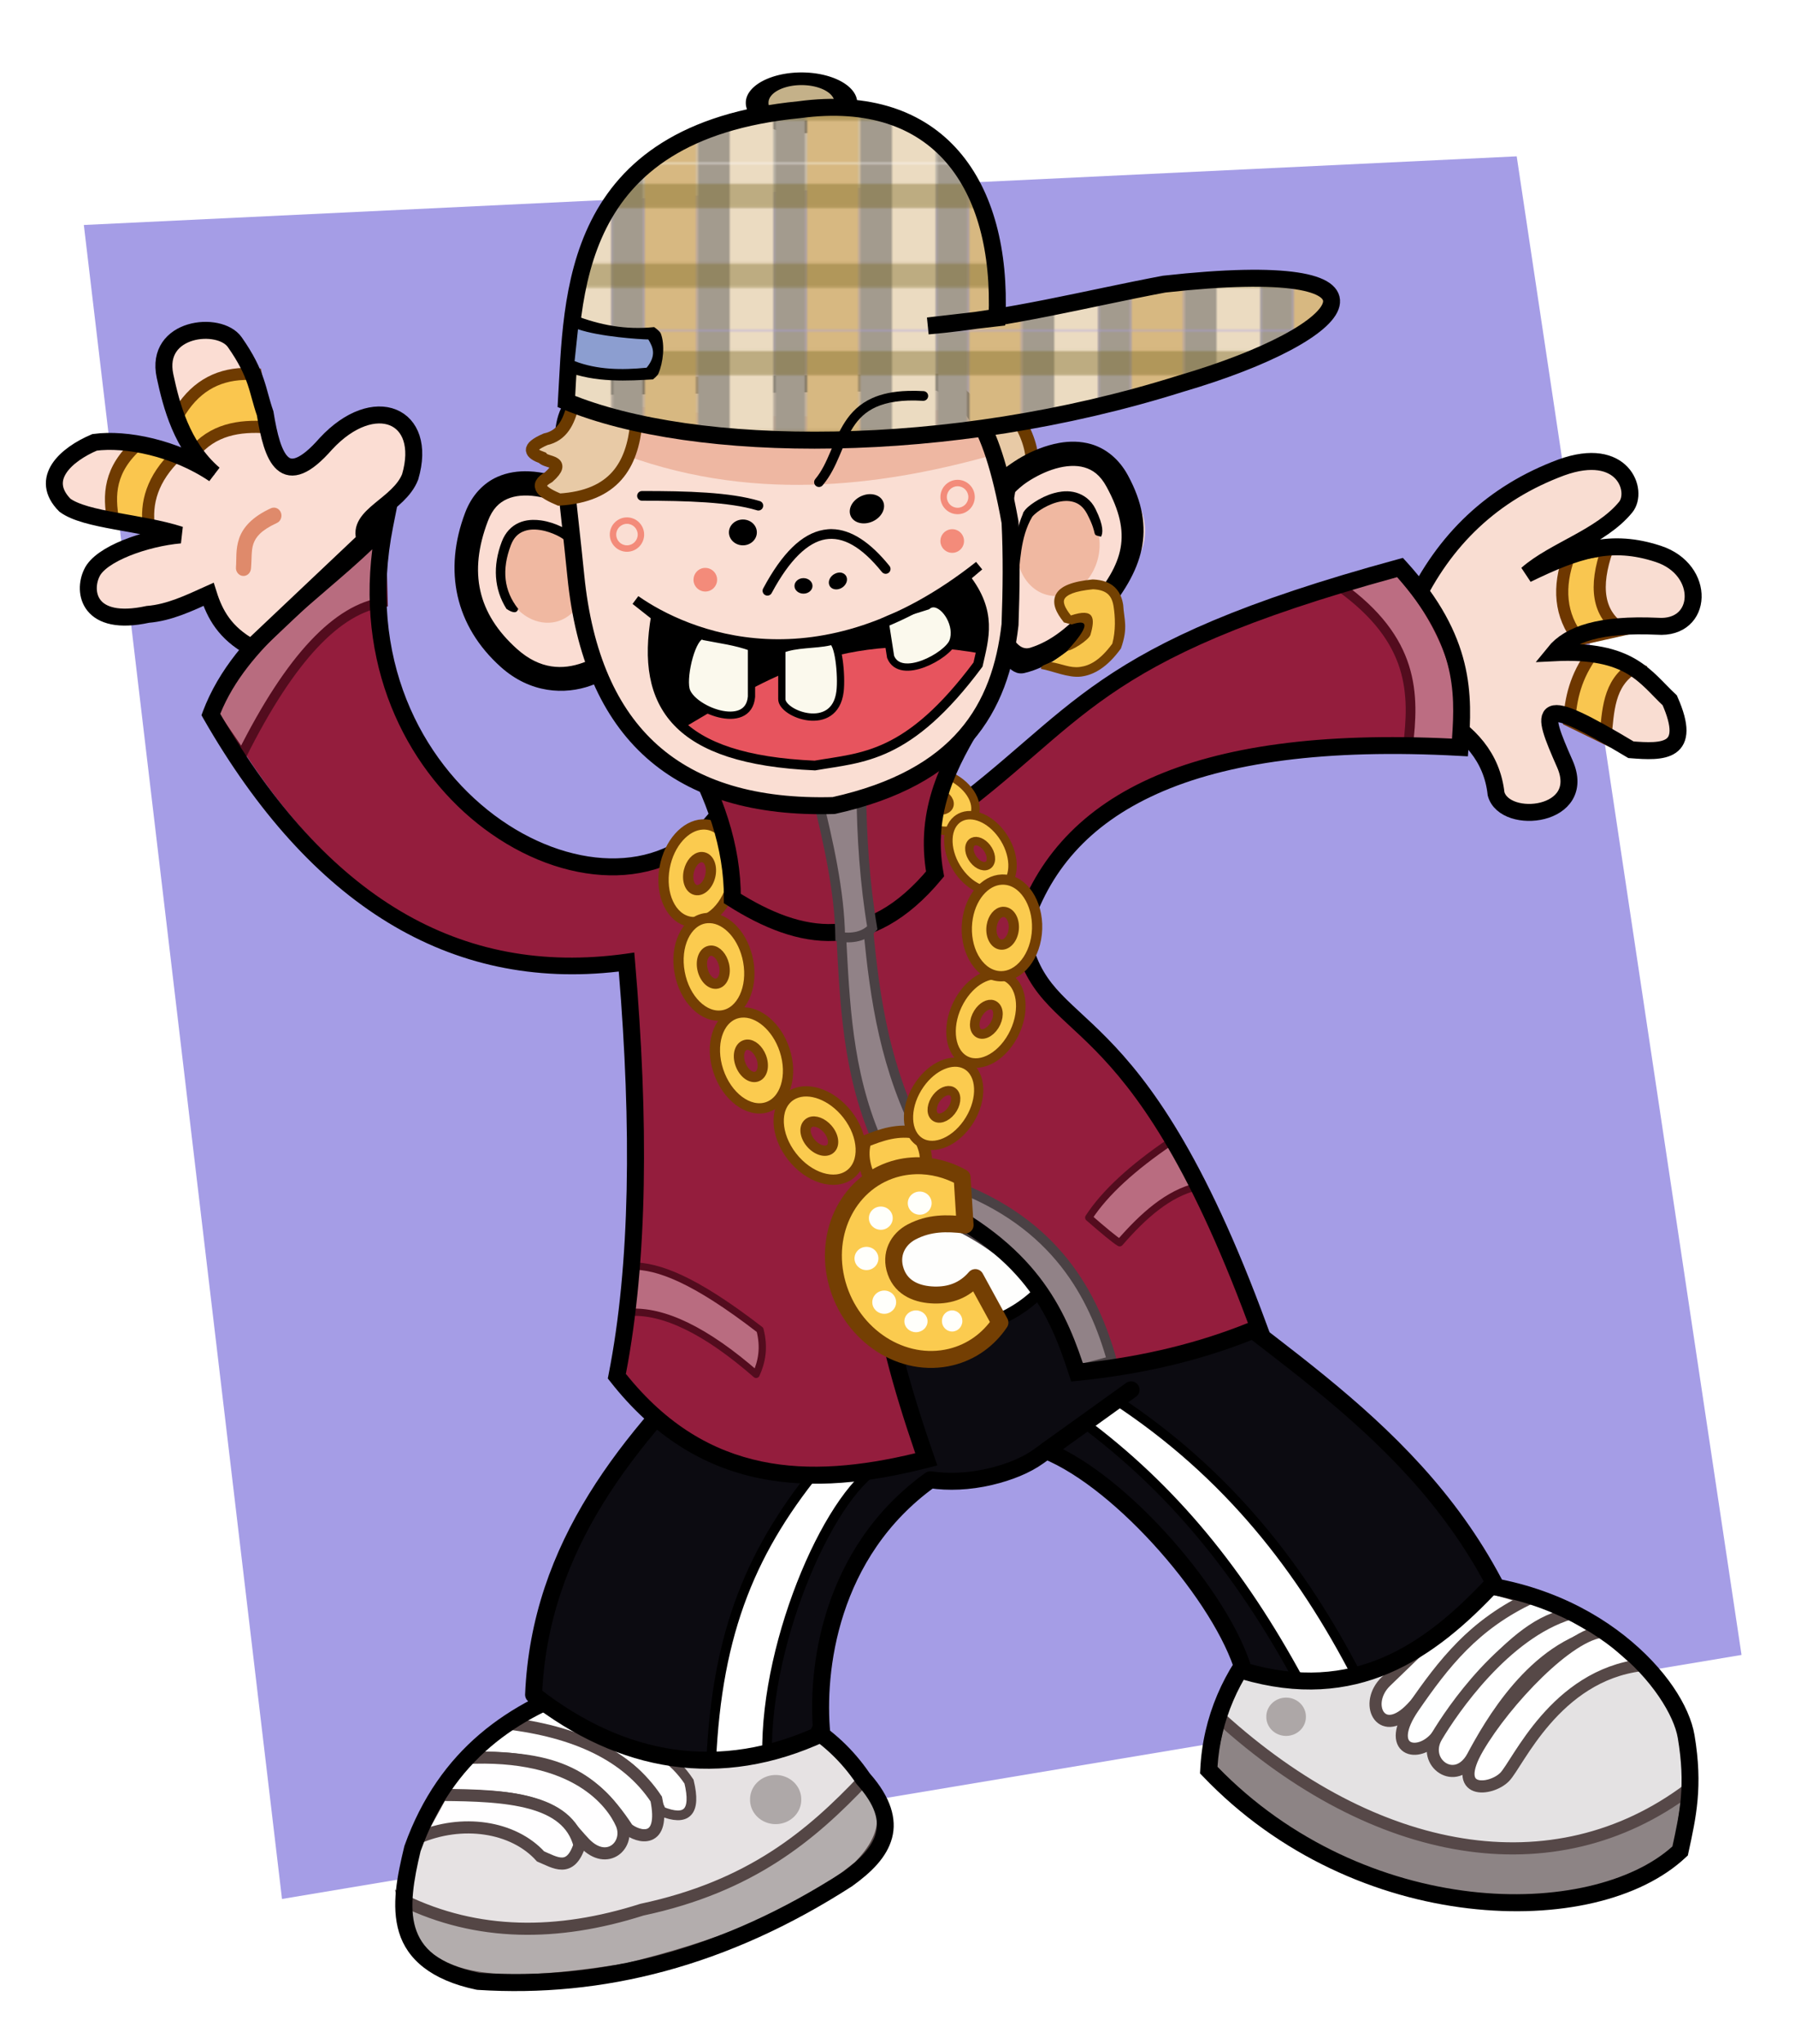 <?xml version="1.0" encoding="UTF-8" standalone="no"?>
<!-- Created with Inkscape (http://www.inkscape.org/) -->
<svg
   xmlns:dc="http://purl.org/dc/elements/1.1/"
   xmlns:cc="http://creativecommons.org/ns#"
   xmlns:rdf="http://www.w3.org/1999/02/22-rdf-syntax-ns#"
   xmlns:svg="http://www.w3.org/2000/svg"
   xmlns="http://www.w3.org/2000/svg"
   xmlns:xlink="http://www.w3.org/1999/xlink"
   xmlns:sodipodi="http://sodipodi.sourceforge.net/DTD/sodipodi-0.dtd"
   xmlns:inkscape="http://www.inkscape.org/namespaces/inkscape"
   width="741.069"
   height="843.286"
   id="svg3250"
   sodipodi:version="0.32"
   inkscape:version="0.46"
   version="1.0"
   sodipodi:docname="Chav.svg"
   inkscape:output_extension="org.inkscape.output.svg.inkscape">
  <sodipodi:namedview
     id="base"
     pagecolor="#ffffff"
     bordercolor="#666666"
     borderopacity="1.0"
     inkscape:pageopacity="0.0"
     inkscape:pageshadow="2"
     inkscape:zoom="4.3677748"
     inkscape:cx="423.21615"
     inkscape:cy="602.57169"
     inkscape:document-units="px"
     inkscape:current-layer="layer1"
     showgrid="false"
     inkscape:window-width="1366"
     inkscape:window-height="749"
     inkscape:window-x="-4"
     inkscape:window-y="-4"
     showguides="true"
     inkscape:guide-bbox="true" />
  <defs
     id="defs3252">
    <pattern
       inkscape:collect="always"
       xlink:href="#pattern6657"
       id="pattern2494"
       patternTransform="translate(435.311,-0.405)" />
    <inkscape:perspective
       sodipodi:type="inkscape:persp3d"
       inkscape:vp_x="0 : 421.64285 : 1"
       inkscape:vp_y="0 : 1000 : 0"
       inkscape:vp_z="741.06927 : 421.64285 : 1"
       inkscape:persp3d-origin="370.53464 : 281.09524 : 1"
       id="perspective2479" />
    <pattern
       inkscape:collect="always"
       xlink:href="#pattern6085"
       id="pattern6657"
       patternTransform="translate(435.311,-0.405)" />
    <pattern
       inkscape:collect="always"
       xlink:href="#pattern5175"
       id="pattern6085"
       patternTransform="translate(435.311,-0.405)" />
    <pattern
       inkscape:collect="always"
       xlink:href="#pattern4627"
       id="pattern5175"
       patternTransform="translate(435.311,-0.405)" />
    <pattern
       inkscape:collect="always"
       xlink:href="#pattern3853"
       id="pattern4627"
       patternTransform="translate(435.311,-0.405)" />
    <pattern
       patternUnits="userSpaceOnUse"
       width="67"
       height="68.658"
       patternTransform="translate(435.24,-1.124)"
       id="pattern3853">
      <g
         transform="translate(-299.581,-77.485)"
         id="g3842">
        <g
           id="g3836"
           transform="matrix(1,0,0,1.144,0,-11.13)">
          <rect
             y="77.485"
             x="299.581"
             height="60.035"
             width="18.243"
             id="rect3822"
             style="opacity:1;fill:#ebdbc1;fill-opacity:1;fill-rule:evenodd;stroke:none;stroke-width:5;stroke-linecap:round;stroke-linejoin:round;stroke-miterlimit:4;stroke-dasharray:none;stroke-dashoffset:0;stroke-opacity:1" />
          <rect
             style="opacity:1;fill:#d7b881;fill-opacity:1;fill-rule:evenodd;stroke:none;stroke-width:5;stroke-linecap:round;stroke-linejoin:round;stroke-miterlimit:4;stroke-dasharray:none;stroke-dashoffset:0;stroke-opacity:1"
             id="rect3824"
             width="22.223"
             height="60.035"
             x="331.091"
             y="77.485" />
          <rect
             style="opacity:1;fill:#a39b8e;fill-opacity:1;fill-rule:evenodd;stroke:none;stroke-width:5;stroke-linecap:round;stroke-linejoin:round;stroke-miterlimit:4;stroke-dasharray:none;stroke-dashoffset:0;stroke-opacity:1"
             id="rect3826"
             width="13.267"
             height="60.035"
             x="317.824"
             y="77.485" />
          <rect
             y="77.485"
             x="353.314"
             height="60.035"
             width="13.267"
             id="rect3830"
             style="opacity:1;fill:#a39b8e;fill-opacity:1;fill-rule:evenodd;stroke:none;stroke-width:5;stroke-linecap:round;stroke-linejoin:round;stroke-miterlimit:4;stroke-dasharray:none;stroke-dashoffset:0;stroke-opacity:1" />
        </g>
        <rect
           y="118.282"
           x="299.581"
           height="9.95"
           width="67"
           id="rect3832"
           style="opacity:0.4;fill:#786721;fill-opacity:1;fill-rule:evenodd;stroke:none;stroke-width:5;stroke-linecap:round;stroke-linejoin:round;stroke-miterlimit:4;stroke-dasharray:none;stroke-dashoffset:0;stroke-opacity:1" />
        <rect
           style="opacity:0.4;fill:#786721;fill-opacity:1;fill-rule:evenodd;stroke:none;stroke-width:5;stroke-linecap:round;stroke-linejoin:round;stroke-miterlimit:4;stroke-dasharray:none;stroke-dashoffset:0;stroke-opacity:1"
           id="rect3834"
           width="67"
           height="9.95"
           x="299.581"
           y="85.445" />
      </g>
    </pattern>
  </defs>
  <g
     transform="translate(-7.143075e-2,-0.719)"
     id="layer1"
     inkscape:groupmode="layer"
     inkscape:label="Ebene 1">
    <path
       id="path3273"
       d="M 34.684,93.544 L 626.243,65.224 L 719.067,683.529 L 116.495,784.22 L 34.684,93.544 z"
       style="fill:#a59de6;fill-opacity:1;fill-rule:evenodd;stroke:none;stroke-width:1px;stroke-linecap:butt;stroke-linejoin:miter;stroke-opacity:1" />
    <path
       style="fill:#e4e2e3;fill-opacity:1;fill-rule:evenodd;stroke:none;stroke-width:1.776;stroke-linecap:round;stroke-linejoin:round;stroke-miterlimit:4;stroke-dasharray:none;stroke-dashoffset:0;stroke-opacity:1"
       d="M 619.006,784.879 C 576.92,783.059 534.975,764.864 504.695,735.294 L 500.036,730.745 L 500.553,726.127 C 502.518,708.57 509.148,693.076 520.575,679.34 C 522.818,676.643 522.912,676.577 525.738,675.721 C 527.321,675.242 544.359,670.138 563.6,664.38 L 598.584,653.911 L 602.668,654.233 C 620.035,655.602 634.275,659.132 647.419,665.328 C 667.522,674.804 684.059,691.935 694.507,714.108 C 696.187,717.675 696.431,718.505 696.936,722.398 C 697.644,727.853 697.665,738.504 696.98,744.314 C 695.923,753.279 693.804,763.452 692.752,764.616 C 690.567,767.033 684.228,771.296 678.63,774.112 C 662.661,782.147 642.016,785.875 619.006,784.879 L 619.006,784.879 z"
       id="path6432" />
    <path
       style="fill:#8d8485;fill-opacity:1;fill-rule:evenodd;stroke:#564848;stroke-width:5;stroke-linecap:butt;stroke-linejoin:miter;stroke-miterlimit:4;stroke-dasharray:none;stroke-opacity:1"
       d="M 503.696,709.397 C 567.748,767.555 641.496,780.755 697.261,738.876 L 693.354,765.158 C 659.591,791.972 568.101,803.227 499.079,729.642 L 503.696,709.397 z"
       id="path6436"
       sodipodi:nodetypes="ccccc" />
    <path
       sodipodi:type="arc"
       style="fill:#ada7a7;fill-opacity:1;fill-rule:evenodd;stroke:none;stroke-width:7;stroke-linecap:round;stroke-linejoin:round;stroke-miterlimit:4;stroke-dasharray:none;stroke-dashoffset:0;stroke-opacity:1"
       id="path6434"
       sodipodi:cx="532.0376"
       sodipodi:cy="709.38837"
       sodipodi:rx="8.1688023"
       sodipodi:ry="7.8136368"
       d="M 540.206,709.388 A 8.169,7.814 0 1 1 523.869,709.388 A 8.169,7.814 0 1 1 540.206,709.388 z"
       transform="translate(-0.994,-0.346)" />
    <path
       style="fill:#ffffff;fill-opacity:1;fill-rule:evenodd;stroke:#564847;stroke-width:5;stroke-linecap:butt;stroke-linejoin:miter;stroke-miterlimit:4;stroke-dasharray:none;stroke-opacity:1"
       d="M 572.243,694.48 C 563.031,703.371 569.858,717.964 581.832,706.556 C 593.807,695.148 604.786,668.573 635.107,661.45 L 613.087,655.057 L 572.243,694.48 z"
       id="path6438"
       sodipodi:nodetypes="czccz" />
    <path
       style="fill:#feffff;fill-opacity:1;fill-rule:evenodd;stroke:#564847;stroke-width:5;stroke-linecap:butt;stroke-linejoin:miter;stroke-miterlimit:4;stroke-dasharray:none;stroke-opacity:1"
       d="M 632.621,659.674 L 651.089,666.778 C 626.299,666.865 601.011,707.562 593.197,717.211 C 585.559,726.644 571.326,722.969 583.608,705.135 C 596.006,687.134 608.678,670.733 632.621,659.674 z"
       id="path6442"
       sodipodi:nodetypes="cczzc" />
    <path
       style="fill:#ffffff;fill-opacity:1;fill-rule:evenodd;stroke:#564847;stroke-width:5;stroke-linecap:butt;stroke-linejoin:miter;stroke-miterlimit:4;stroke-dasharray:none;stroke-opacity:1"
       d="M 648.248,666.422 C 621.165,674.729 599.673,706.308 593.197,717.211 C 586.79,728 601.157,738.304 608.114,725.38 C 614.993,712.6 633.062,680.091 662.1,674.591 L 648.248,666.422 z"
       id="path6444"
       sodipodi:nodetypes="czzcc" />
    <path
       style="fill:#ffffff;fill-opacity:1;fill-rule:evenodd;stroke:#564847;stroke-width:5;stroke-linecap:butt;stroke-linejoin:miter;stroke-miterlimit:4;stroke-dasharray:none;stroke-opacity:1"
       d="M 610.245,721.828 C 598.779,741.454 615.602,739.629 621.256,733.904 C 626.737,728.354 642.046,692.058 677.727,687.732 L 662.1,673.881 C 648.011,674.609 621.557,702.467 610.245,721.828 z"
       id="path6446"
       sodipodi:nodetypes="czccz" />
    <path
       style="fill:#000000;fill-opacity:1;fill-rule:evenodd;stroke:none;stroke-width:7;stroke-linecap:butt;stroke-linejoin:miter;stroke-miterlimit:4;stroke-dasharray:none;stroke-opacity:1"
       d="M 597.375,649.75 L 596.812,649.938 L 521.156,672.656 L 520.219,672.938 L 519.562,673.656 C 505.398,689.198 496.578,709.192 495.594,730.906 L 495.5,732.406 L 496.531,733.469 C 528.313,766.815 569.01,783.716 606.25,788.094 C 643.49,792.472 677.414,784.593 696.094,767 L 696.906,766.25 L 697.125,765.188 C 700.299,750.548 703.223,737.821 699.656,716.625 C 697.643,704.665 687.753,688.987 670.656,675.5 C 653.559,662.013 629.089,650.999 597.938,649.781 L 597.375,649.75 z M 598.156,656.812 C 627.574,658.065 650.391,668.44 666.312,681 C 682.321,693.628 691.225,708.718 692.75,717.781 C 696.047,737.375 693.596,748.433 690.531,762.531 C 674.021,777.454 642.301,785.299 607.062,781.156 C 571.723,777.001 533.099,761.002 502.719,729.688 C 503.944,710.58 511.718,692.994 524.156,679.062 L 598.156,656.812 z"
       id="path6430" />
    <path
       style="fill:#e6e2e3;fill-opacity:1;fill-rule:evenodd;stroke:#e6e2e3;stroke-width:2.959;stroke-linecap:round;stroke-linejoin:round;stroke-miterlimit:4;stroke-dasharray:none;stroke-dashoffset:0;stroke-opacity:1"
       d="M 199.261,814.129 C 192.721,813.524 184.516,810.466 179.47,806.751 C 169.867,799.682 167.908,788.41 172.672,767.632 C 174.315,760.467 179.616,749.012 185.092,740.792 C 194.921,726.038 207.441,715.319 224.833,706.766 C 233.503,702.502 243.241,698.736 245.594,698.736 C 248.85,698.736 303.095,703.364 304.833,703.79 C 308.565,704.704 317.592,708.203 322.908,710.795 C 335.068,716.724 343.907,724.057 352.186,735.086 C 353.146,736.365 354.822,738.552 355.911,739.947 C 358.347,743.069 360.566,747.634 361.149,750.725 C 362.709,758.99 356.548,767.021 341.703,776.073 C 303.791,799.192 266.684,811.48 226.807,814.12 C 219.728,814.589 204.294,814.594 199.261,814.129 L 199.261,814.129 z"
       id="path5961" />
    <path
       style="fill:#b3adad;fill-opacity:1;fill-rule:evenodd;stroke:#544645;stroke-width:5;stroke-linecap:butt;stroke-linejoin:miter;stroke-miterlimit:4;stroke-dasharray:none;stroke-opacity:1"
       d="M 166.606,784.83 C 197.083,799.617 230.106,799.762 265.089,788.634 C 310.185,779.04 335.084,757.904 356.81,734.955 C 367.434,745.852 367.734,757.732 354.697,770.882 C 327.559,793.036 294.129,804.402 259.172,813.15 C 199.238,823.056 185.05,815.287 173.791,806.387 C 164.28,799.201 168.025,792.016 166.606,784.83 z"
       id="path5965"
       sodipodi:nodetypes="ccccccc" />
    <path
       style="fill:#ffffff;fill-opacity:1;fill-rule:evenodd;stroke:#544646;stroke-width:4;stroke-linecap:butt;stroke-linejoin:miter;stroke-miterlimit:4;stroke-dasharray:none;stroke-opacity:1"
       d="M 212.677,710.862 C 234.188,720.384 260.811,719.111 273.12,748.058 C 283.597,752.313 287.581,748.451 284.532,735.8 C 272.064,717.091 250.972,716.1 231.275,708.749 C 218.015,699.744 217.816,708.699 212.677,710.862 z"
       id="path5967"
       sodipodi:nodetypes="ccccc" />
    <path
       style="fill:#ffffff;fill-opacity:1;fill-rule:evenodd;stroke:#544646;stroke-width:5;stroke-linecap:butt;stroke-linejoin:miter;stroke-miterlimit:4;stroke-dasharray:none;stroke-opacity:1"
       d="M 271.007,742.985 C 274.918,761.958 263.465,758.812 259.172,755.243 C 243.67,731.498 227.435,725.224 192.812,726.078 L 208.873,711.707 C 237.72,715.083 259.062,724.962 271.007,742.985 z"
       id="path5969"
       sodipodi:nodetypes="ccccc" />
    <path
       style="fill:#fffeff;fill-opacity:1;fill-rule:evenodd;stroke:#544646;stroke-width:5;stroke-linecap:butt;stroke-linejoin:miter;stroke-miterlimit:4;stroke-dasharray:none;stroke-opacity:1"
       d="M 191.966,726.078 C 237.961,723.584 252.89,744.697 256.636,753.13 C 260.448,761.712 250.865,771.027 241.419,761.161 C 231.974,751.294 227.931,739.6 180.977,742.14 L 191.966,726.078 z"
       id="path5973"
       sodipodi:nodetypes="czzcc" />
    <path
       style="fill:#fffeff;fill-opacity:1;fill-rule:evenodd;stroke:#544646;stroke-width:5;stroke-linecap:butt;stroke-linejoin:miter;stroke-miterlimit:4;stroke-dasharray:none;stroke-opacity:1"
       d="M 172.523,759.047 C 190.711,751.136 211.934,754.185 223.244,766.655 C 229.222,769.162 235.496,773.589 239.306,762.006 C 234.471,743.044 209.241,741.419 182.245,741.295 L 172.523,759.047 z"
       id="path5975"
       sodipodi:nodetypes="ccccc" />
    <path
       style="fill:#000000;fill-opacity:1;fill-rule:evenodd;stroke:none;stroke-width:7;stroke-linecap:butt;stroke-linejoin:miter;stroke-miterlimit:4;stroke-dasharray:none;stroke-opacity:1"
       d="M 244.406,691.688 L 243.719,691.906 C 210.165,702.775 181.385,722.314 167.125,762.094 L 167.062,762.281 L 167,762.469 C 164.066,774.655 161.475,787.001 164.812,798 C 168.15,808.999 177.922,817.715 196.75,821.656 L 197,821.688 L 197.25,821.719 C 248.845,825.052 300.531,812.029 351.938,778.906 L 352.031,778.844 L 352.094,778.781 C 359.736,773.262 366.179,767.115 368.344,759.094 C 370.48,751.177 367.745,742.159 359.281,732.562 C 359.191,732.43 359.091,732.32 359,732.188 C 345.358,712.321 326.312,702.884 306.25,696.938 L 305.906,696.844 L 305.531,696.812 L 245.094,691.75 L 244.406,691.688 z M 245.25,698.781 L 304.5,703.75 C 323.832,709.511 341.019,718.1 353.5,736.5 L 353.625,736.688 L 353.781,736.875 C 361.615,745.613 363.053,751.873 361.594,757.281 C 360.146,762.646 355.169,767.908 348.156,773 C 297.933,805.361 248.004,817.893 197.969,814.719 C 180.761,811.068 174.11,804.466 171.531,795.969 C 168.969,787.524 170.882,776.314 173.719,764.469 C 173.727,764.446 173.742,764.429 173.75,764.406 C 187.177,727.018 213.193,709.286 245.25,698.781 z"
       id="path5959" />
    <path
       sodipodi:type="arc"
       style="fill:#aea8a8;fill-opacity:1;fill-rule:evenodd;stroke:none;stroke-width:7;stroke-linecap:round;stroke-linejoin:round;stroke-miterlimit:4;stroke-dasharray:none;stroke-dashoffset:0;stroke-opacity:1"
       id="path5963"
       sodipodi:cx="316.58438"
       sodipodi:cy="744.37952"
       sodipodi:rx="6.7628169"
       sodipodi:ry="8.0308447"
       d="M 323.347,744.38 A 6.763,8.031 0 1 1 309.822,744.38 A 6.763,8.031 0 1 1 323.347,744.38 z"
       transform="matrix(1.562,0,0,1.247,-174.203,-185.04)" />
    <path
       style="fill:#f9ddd2;fill-opacity:1;fill-rule:evenodd;stroke:#f9ddd2;stroke-width:2.548;stroke-linecap:round;stroke-linejoin:round;stroke-miterlimit:4;stroke-dasharray:none;stroke-dashoffset:0;stroke-opacity:1"
       d="M 627.246,331.771 C 625.29,331.259 623.45,330.211 622.393,329.008 C 621.589,328.092 621.255,327.193 620.898,324.976 C 618.969,313.018 611.163,302.367 598.401,294.278 C 597.351,293.612 596.491,292.994 596.491,292.904 C 596.491,292.814 594.437,283.316 591.928,271.798 L 587.365,250.856 L 589.501,246.795 C 599.816,227.177 614.496,212.419 633.393,202.668 C 646.635,195.834 655.533,193.608 661.885,195.537 C 666.281,196.873 669.273,200.443 669.281,204.363 C 669.291,209.106 662.388,214.562 643.079,225.075 C 636.533,228.638 628.338,234.07 628.338,234.845 C 628.338,235.438 631.656,240.723 632.031,240.727 C 632.26,240.729 634.223,239.903 636.392,238.89 C 643.179,235.72 650.211,233.07 655.384,231.733 C 659.763,230.6 661.063,230.422 666.098,230.267 C 670.553,230.129 672.617,230.23 675.379,230.721 C 687.506,232.879 693.779,237.386 695.186,244.952 C 695.955,249.091 694.041,252.973 690.489,254.474 C 688.934,255.132 687.678,255.228 678.202,255.414 C 667.112,255.633 664.013,255.906 658.384,257.163 C 652.465,258.484 648.295,260.145 644.535,262.679 C 642.773,263.866 635.102,271.216 633.936,272.833 L 633.228,273.816 L 644.068,273.75 C 653.245,273.693 655.466,273.786 658.548,274.355 C 668.475,276.186 672.956,278.661 681.36,286.956 L 686.708,292.233 L 687.852,295.873 C 689.312,300.519 689.448,303.656 688.245,304.937 C 687.063,306.195 684.891,306.61 679.493,306.61 L 674.738,306.61 L 668.099,302.736 C 659.954,297.984 651.776,293.857 647.952,292.568 C 641.505,290.396 637.443,291.787 636.453,296.505 C 635.767,299.779 636.665,302.796 642.531,316.915 C 644.057,320.586 644.472,323.34 643.804,325.362 C 643.122,327.429 640.862,329.656 638.255,330.829 C 636.306,331.707 635.436,331.868 632.16,331.955 C 630.058,332.011 627.847,331.929 627.246,331.771 z"
       id="path4779" />
    <path
       style="fill:#f9c650;fill-opacity:1;fill-rule:evenodd;stroke:#6e3700;stroke-width:5;stroke-linecap:butt;stroke-linejoin:miter;stroke-miterlimit:4;stroke-dasharray:none;stroke-opacity:1"
       d="M 647.94,229.986 C 643.218,242.909 644.052,254.551 651.944,264.563 L 669.778,260.559 C 659.579,254.114 658.267,242.615 663.591,227.438 L 647.94,229.986 z"
       id="path4781"
       sodipodi:nodetypes="ccccc" />
    <path
       style="fill:#f9c650;fill-opacity:1;fill-rule:evenodd;stroke:#6e3700;stroke-width:5;stroke-linecap:butt;stroke-linejoin:miter;stroke-miterlimit:4;stroke-dasharray:none;stroke-opacity:1"
       d="M 657.767,270.023 L 674.51,276.21 C 664.03,282.618 663.986,294.242 662.863,305.328 L 647.94,298.048 C 648.584,289.082 650.398,279.949 657.767,270.023 z"
       id="path4783"
       sodipodi:nodetypes="ccccc" />
    <path
       style="fill:none;fill-rule:evenodd;stroke:#000000;stroke-width:7;stroke-linecap:butt;stroke-linejoin:miter;stroke-miterlimit:4;stroke-dasharray:none;stroke-opacity:1"
       d="M 583.517,250.368 C 596.295,223.362 616.358,204.097 644.664,193.589 C 670.16,184.375 676.627,203.368 671.234,209.967 C 661.149,222.309 641.612,227.814 630.469,237.629 C 651.275,227.519 665.279,222.883 684.701,229.258 C 704.561,235.777 703.318,260.525 684.337,259.104 C 660.716,258.03 647.927,262.373 641.752,270.023 C 673.258,268.429 679.225,280.159 689.433,289.677 C 699.053,311.429 686.604,311.113 673.418,310.06 C 634.277,286.591 635.798,292.48 646.12,315.883 C 655.796,337.82 621.34,341.414 617.73,328.258 C 616.058,313.035 606.633,302.98 593.344,295.501 L 583.517,250.368 z"
       id="path4773"
       sodipodi:nodetypes="ccsczcccczccc" />
    <path
       style="fill:#0c0b11;fill-opacity:1;fill-rule:evenodd;stroke:#0c0b11;stroke-width:6.293;stroke-linecap:round;stroke-linejoin:round;stroke-miterlimit:4;stroke-dasharray:none;stroke-dashoffset:0;stroke-opacity:1"
       d="M 277.93,721.495 C 261.086,718.916 247.754,713.598 232.139,703.231 L 224.001,697.828 L 224.786,690.442 C 229.055,650.26 252.844,607.36 292.289,568.712 L 304.62,556.63 L 382.071,532.398 L 459.522,508.166 L 469.601,517.112 C 475.144,522.033 495.453,538.374 514.731,553.426 C 565.195,592.825 588.851,616.386 605.908,644.234 L 611.038,652.609 L 604.932,658.957 C 581.451,683.365 549.515,694.841 523.721,688.14 C 516.59,686.287 516.038,685.729 510.925,675.191 C 507.986,669.133 501.843,658.868 497.274,652.378 C 486.941,637.7 459.701,610.69 448.881,604.392 C 444.421,601.796 440.758,599.244 440.741,598.72 C 440.724,598.197 445.109,594.682 450.486,590.911 C 464.253,581.254 466.542,578.763 464.222,575.968 C 463.193,574.728 461.711,573.713 460.929,573.713 C 460.147,573.713 451.561,579.512 441.849,586.6 C 419.683,602.775 409.981,606.927 394.348,606.927 C 383.5,606.927 382.242,607.293 375.564,612.392 C 352.748,629.813 337.041,662.692 334.41,698.538 C 333.173,715.391 333.659,714.823 316.86,719.073 C 304.289,722.253 289.069,723.2 277.93,721.495 L 277.93,721.495 z"
       id="path4695" />
    <path
       style="fill:#ffffff;fill-opacity:1;fill-rule:evenodd;stroke:#000000;stroke-width:4;stroke-linecap:butt;stroke-linejoin:miter;stroke-miterlimit:4;stroke-dasharray:none;stroke-opacity:1"
       d="M 293.67,727.74 L 316.767,724.608 C 316.005,676.613 343.947,613.891 364.917,604.82 L 339.863,604.037 C 310.602,639.171 296.073,673.303 293.67,727.74 z"
       id="path4691"
       sodipodi:nodetypes="ccccc" />
    <path
       style="fill:#ffffff;fill-opacity:1;fill-rule:evenodd;stroke:#000000;stroke-width:4;stroke-linecap:butt;stroke-linejoin:miter;stroke-miterlimit:4;stroke-dasharray:none;stroke-opacity:1"
       d="M 536.379,694.074 L 560.258,692.116 C 537.7,648.59 507.564,608.853 460.043,577.809 L 446.733,587.204 C 484.285,614.994 512.254,649.594 536.379,694.074 z"
       id="path4693"
       sodipodi:nodetypes="ccccc" />
    <path
       style="fill:none;fill-rule:evenodd;stroke:#000000;stroke-width:7;stroke-linecap:butt;stroke-linejoin:round;stroke-miterlimit:4;stroke-dasharray:none;stroke-opacity:1"
       d="M 461.109,503.438 L 301.39,553.532 C 259.606,594.559 222.989,638.303 220.359,699.938 C 256.975,728.568 297.524,735.381 339.359,716.001 C 336.895,690.382 342.249,641.362 384.172,611.251 C 384.182,611.252 384.193,611.249 384.203,611.251 C 391.549,612.357 400.108,612.05 408.828,610.001 C 416.692,608.152 423.684,605.32 428.913,601.559 C 513.776,540.539 431.028,600.064 431.984,599.282 C 463.73,612.201 504.866,660.285 513.547,690.157 C 559.183,703.504 589.881,682.832 616.89,653.751 C 579.904,583.974 513.596,553.127 461.109,503.438 z"
       id="path4614"
       sodipodi:nodetypes="cccccssscccc" />
    <path
       style="fill:#fefefd;fill-opacity:1;fill-rule:evenodd;stroke:#000000;stroke-width:5;stroke-linecap:butt;stroke-linejoin:miter;stroke-miterlimit:4;stroke-dasharray:none;stroke-opacity:1"
       d="M 330.077,542.185 C 371.379,552.561 410.782,558.469 434.598,527.701 L 384.49,463.109 L 353.565,465.85 L 330.077,542.185 z"
       id="path4616"
       sodipodi:nodetypes="ccccc" />
    <path
       sodipodi:nodetypes="ccccscccscccscccssssscccccsscccscccscccssssssssssssccccc"
       style="fill:#941d3d;fill-opacity:1;fill-rule:evenodd;stroke:none;stroke-width:3.992;stroke-linecap:round;stroke-linejoin:round;stroke-miterlimit:4;stroke-dasharray:none;stroke-dashoffset:0;stroke-opacity:1"
       d="M 328.854,608.045 C 303.221,605.569 280.666,593.712 263.374,573.62 L 258.803,568.309 L 253.998,558.054 C 257.467,537.817 259.234,518.952 259.959,490.667 C 260.581,466.446 258.939,421.735 256.66,400.81 L 256.221,396.781 L 257.162,397.376 C 246.397,398.574 225.97,398.131 216.282,396.49 C 168.667,388.425 128.741,357.354 95.456,302.461 L 91.099,295.276 L 94.41,288.749 C 101.269,275.229 111.305,263.887 133.085,245.043 C 139.542,239.456 148.344,231.672 152.643,227.747 L 160.46,220.609 L 159.828,226.099 C 159.481,229.119 159.225,238.596 159.26,247.158 C 159.311,259.904 159.63,264.129 161.018,270.457 C 163.492,281.733 166.226,289.457 171.566,300.251 C 185.039,327.485 208.773,348.117 235.922,356.194 C 245.246,358.968 260.061,359.7 268.975,357.826 C 277.331,356.07 286.732,351.226 293.089,345.4 L 298.361,340.57 L 344.8,340.57 L 391.238,340.57 L 400.565,333.46 C 405.694,329.55 417.506,319.867 426.813,311.943 C 456.237,286.89 466.696,279.642 489.73,268.341 C 511.31,257.754 534.744,249.092 566.77,239.864 L 580.739,235.839 L 584.16,239.702 C 592.105,248.674 599.749,261.894 602.55,271.509 C 605.524,281.717 606.885,297.896 605.396,305.341 L 604.897,307.836 L 581.488,307.836 C 548.303,307.836 528.836,309.732 506.964,315.094 C 465.683,325.215 439.592,345.474 427.078,377.122 L 423.832,385.331 L 425.098,390.295 C 425.794,393.025 427.668,397.954 429.262,401.247 C 431.831,406.556 433.992,409.091 448.322,423.602 C 457.211,432.604 465.814,441.586 467.44,443.562 C 477.955,456.341 488.694,473.421 498.313,492.663 C 508.162,512.366 522.399,547.4 520.919,548.291 C 518.677,549.64 503.974,554.708 494.919,557.253 C 478.69,561.814 450.043,566.761 448.696,565.235 C 448.347,564.841 447.234,562.182 446.222,559.328 C 436.257,531.218 419.938,513.195 390.261,497.525 C 385.613,495.07 381.122,493.063 380.281,493.065 C 377.84,493.07 373.808,495.933 371.23,499.492 C 366.208,506.425 364.733,517.592 366.755,533.38 C 368.843,549.69 374.494,572.464 381.832,594.155 L 384.567,602.235 L 374.874,604.316 C 358.103,607.917 341.477,609.264 328.854,608.045 L 328.854,608.045 z"
       id="path3603" />
    <path
       style="fill:#b96c80;fill-opacity:1;fill-rule:evenodd;stroke:#530c1e;stroke-width:3;stroke-linecap:butt;stroke-linejoin:round;stroke-miterlimit:4;stroke-dasharray:none;stroke-opacity:1"
       d="M 261.144,523.053 L 259.548,542.214 C 273.919,541.15 291.483,549.666 312.241,567.763 C 314.597,562.554 315.722,556.729 313.838,549.4 C 286.344,528.206 271.716,523.094 261.144,523.053 z"
       id="path3605"
       sodipodi:nodetypes="ccccc" />
    <path
       style="fill:#b96c80;fill-opacity:1;fill-rule:evenodd;stroke:#530c1e;stroke-width:3;stroke-linecap:butt;stroke-linejoin:round;stroke-miterlimit:4;stroke-dasharray:none;stroke-opacity:1"
       d="M 483.096,471.956 L 494.274,490.319 C 482.39,493.082 472.106,502.246 462.338,513.472 C 460.42,512.352 455.731,508.462 449.564,503.093 C 456.312,492.714 467.835,482.335 483.096,471.956 z"
       id="path3607"
       sodipodi:nodetypes="ccccc" />
    <path
       style="fill:#b86c7f;fill-opacity:1;fill-rule:evenodd;stroke:#530c1e;stroke-width:4;stroke-linecap:butt;stroke-linejoin:miter;stroke-miterlimit:4;stroke-dasharray:none;stroke-opacity:1"
       d="M 157.354,220.464 C 128.95,245.214 96.048,269.964 87.894,294.714 L 99.87,312.279 C 120.413,271.177 139.737,252.003 158.152,249.206 L 157.354,220.464 z"
       id="path3609"
       sodipodi:nodetypes="ccccc" />
    <path
       style="fill:#bc6d82;fill-opacity:1;fill-rule:evenodd;stroke:#530c1e;stroke-width:4;stroke-linecap:butt;stroke-linejoin:miter;stroke-miterlimit:4;stroke-dasharray:none;stroke-opacity:1"
       d="M 576.508,234.835 C 595.505,256.334 605.927,280.406 603.653,308.287 L 581.298,309.085 C 584.045,286.996 584.098,264.908 553.354,242.819 L 576.508,234.835 z"
       id="path3611"
       sodipodi:nodetypes="ccccc" />
    <path
       style="fill:#918287;fill-opacity:1;fill-rule:evenodd;stroke:#4a4144;stroke-width:4;stroke-linecap:butt;stroke-linejoin:miter;stroke-miterlimit:4;stroke-dasharray:none;stroke-opacity:1"
       d="M 388.088,503.093 L 392.878,489.521 C 436.315,505.236 451.719,535.657 459.145,562.174 L 443.975,566.166 C 435.966,533.342 415.208,514.683 388.088,503.093 z"
       id="path3615"
       sodipodi:nodetypes="ccccc" />
    <path
       style="fill:#000000;fill-opacity:1;fill-rule:evenodd;stroke:none;stroke-width:7;stroke-linecap:butt;stroke-linejoin:miter;stroke-miterlimit:4;stroke-dasharray:none;stroke-opacity:1"
       d="M 164.781,205.906 L 156.406,214.875 C 132.763,240.167 97.093,259.101 83.812,294.281 L 83.25,295.812 L 84.062,297.25 C 128.175,374.23 185.818,409.708 255.531,401.562 C 260.835,465.802 260.29,522.476 251.312,567.875 L 251,569.469 L 252,570.719 C 270.006,593.711 290.836,605.902 313.156,610.562 C 335.476,615.223 359.161,612.477 383.375,606.281 L 387.062,605.344 L 385.812,601.75 C 375.617,572.48 368.816,547.244 367.281,528.812 C 366.514,519.597 367.085,512.116 368.938,506.812 C 370.606,502.036 373.127,499.126 376.875,497.406 C 422.977,518.682 433.163,542.561 441.438,568.031 L 442.312,570.719 L 445.125,570.438 C 473.723,567.56 498.934,561.193 521.188,551.812 L 524.25,550.531 L 523.094,547.406 C 497.068,476.419 474.432,446.675 457.188,429.125 C 448.565,420.35 441.408,414.687 436.125,408.625 C 430.984,402.726 427.436,396.451 425.25,385.875 C 432.894,360.46 449.423,341.004 477.781,328.25 C 506.46,315.352 547.344,309.555 602.656,312.594 L 606.094,312.781 L 606.344,309.344 C 607.979,287.363 608.799,263.384 580.688,232.469 L 579.25,230.906 L 577.188,231.469 C 447.69,266.676 444.971,293.794 386.875,335.938 L 294.688,335.938 L 293.031,335.938 L 291.969,337.188 C 281.672,349.666 267.51,355.168 251.875,354.875 C 236.24,354.582 219.215,348.331 204.125,337.031 C 173.945,314.432 151.561,272.038 162.375,217.969 L 164.781,205.906 z M 153.781,227.344 C 147.275,278.907 169.781,320.043 199.938,342.625 C 216.05,354.691 234.356,361.549 251.75,361.875 C 268.581,362.19 284.58,356.153 296.188,342.938 L 388.094,342.938 L 389.219,342.938 L 390.125,342.25 C 449.864,299.194 449.819,273.689 576.875,238.844 C 600.865,266.002 600.955,285.281 599.531,305.469 C 545.342,302.832 504.476,308.577 474.906,321.875 C 444.685,335.466 426.293,357.14 418.25,384.75 L 418.031,385.562 L 418.188,386.406 C 420.551,398.527 424.992,406.469 430.875,413.219 C 436.758,419.969 443.87,425.566 452.188,434.031 C 468.548,450.681 490.042,478.732 515.281,546.562 C 495.206,554.662 472.64,560.3 447.125,563.094 C 438.616,537.755 425.547,511.666 378.344,490.312 L 377.062,489.75 L 375.719,490.219 C 369.225,492.545 364.703,497.745 362.344,504.5 C 359.985,511.255 359.497,519.611 360.312,529.406 C 361.872,548.143 368.38,572.407 377.938,600.312 C 355.656,605.68 334.3,607.834 314.594,603.719 C 294.179,599.456 275.365,588.651 258.469,567.562 C 267.508,520.56 267.843,462.747 262.25,397.406 L 261.938,393.719 L 258.281,394.25 C 190.077,403.679 134.91,371.045 91,295.25 C 102.302,267.325 130.47,249.572 153.781,227.344 z"
       id="path3601" />
    <path
       style="fill:#fbddd3;fill-opacity:1;fill-rule:evenodd;stroke:none;stroke-width:1.573;stroke-linecap:round;stroke-linejoin:round;stroke-miterlimit:4;stroke-dasharray:none;stroke-dashoffset:0;stroke-opacity:1"
       d="M 97.839,263.966 C 95.462,262.095 91.986,257.53 90.116,253.82 C 88.245,250.11 86.552,246.882 86.352,246.647 C 86.153,246.412 81.312,247.981 75.595,250.133 C 55.317,257.764 40.028,257.21 36.803,248.727 C 33.146,239.109 43.112,230.138 62.509,225.586 C 68.899,224.086 74.128,222.333 74.128,221.691 C 74.128,221.048 69.927,219.653 64.794,218.59 C 25.745,210.505 22.182,208.953 22.182,200.03 C 22.182,194.67 25.948,190.061 33.538,186.133 C 42.714,181.384 62.737,184.599 81.027,193.757 C 85.268,195.881 88.737,197.163 88.737,196.608 C 88.737,196.052 86.871,193.379 84.589,190.667 C 74.546,178.732 66.027,153.303 69.241,144.851 C 71.314,139.396 80.824,135.25 88.121,136.619 C 96.741,138.236 102.55,148.206 109.003,172.461 C 115.796,197.991 119.747,199.753 136.387,184.674 C 151.556,170.927 162.273,168.842 168.927,178.342 C 171.95,182.658 172.342,192.964 169.679,198.076 C 168.663,200.026 163.914,205.302 159.127,209.8 C 154.244,214.389 150.423,219.401 150.423,221.219 C 150.423,224.424 106.939,267.366 103.693,267.366 C 102.851,267.366 100.217,265.836 97.839,263.966 L 97.839,263.966 z"
       id="path3183" />
    <path
       style="fill:#fac64e;fill-opacity:1;fill-rule:evenodd;stroke:#6f3b01;stroke-width:5;stroke-linecap:butt;stroke-linejoin:miter;stroke-miterlimit:4;stroke-dasharray:none;stroke-opacity:1"
       d="M 100.665,155.001 C 89.229,155.392 79.935,160.725 73.384,172.282 L 79.79,187.782 C 87.891,177.887 98.721,176.207 110.384,177.001 L 105.696,155.126 C 103.976,154.983 102.299,154.945 100.665,155.001 z M 57.259,183.719 C 45.035,194.371 44.863,205.037 46.821,215.688 L 61.634,218.719 C 60.003,208.21 63.052,198.051 73.071,188.438 L 57.259,183.719 z"
       id="path3185" />
    <path
       style="fill:none;fill-rule:evenodd;stroke:#000000;stroke-width:7;stroke-linecap:butt;stroke-linejoin:miter;stroke-miterlimit:4;stroke-dasharray:none;stroke-opacity:1"
       d="M 86.161,245.94 C 78.028,249.611 69.945,253.483 61.075,254.207 C 36.71,259.494 34.127,244.989 37.985,237.103 C 41.613,229.239 60.215,222.677 74.473,221.425 C 58.05,216.129 35.508,215.5 26.867,209.167 C 16.085,198.275 27.275,188.25 39.125,183.226 C 52.021,181.497 72.314,185.443 88.441,196.339 C 75.014,184.853 70.74,167.643 68.202,155.86 C 63.854,135.681 90.68,132.898 96.993,141.892 C 106.476,155.4 106.209,161.751 109.536,171.253 C 112.552,189.784 117.356,203.514 134.622,183.796 C 154.526,162.359 176.952,171.794 169.4,197.479 C 164.82,209.176 146.95,213.511 150.87,223.42 L 103.835,267.89 C 92.959,261.933 88.748,254.158 86.161,245.94 z"
       id="path2411"
       sodipodi:nodetypes="cccccccsscccccc" />
    <path
       style="fill:#df8a6b;fill-opacity:1;fill-rule:evenodd;stroke:none;stroke-width:7;stroke-linecap:round;stroke-linejoin:miter;stroke-miterlimit:4;stroke-dasharray:none;stroke-opacity:1"
       d="M 113.014,210.161 C 112.632,210.176 112.255,210.266 111.904,210.426 C 104.29,213.936 100.409,218.245 98.823,222.812 C 97.238,227.38 97.783,231.511 97.49,234.727 C 97.322,236.543 98.571,238.16 100.281,238.339 C 101.991,238.519 103.515,237.192 103.683,235.376 C 104.064,231.189 103.737,227.837 104.683,225.113 C 105.629,222.388 107.678,219.589 114.375,216.501 C 115.762,215.876 116.528,214.286 116.193,212.726 C 115.858,211.167 114.519,210.086 113.014,210.161 L 113.014,210.161 z"
       id="path3189" />
    <path
       style="fill:#918287;fill-opacity:1;fill-rule:evenodd;stroke:#4a4144;stroke-width:4;stroke-linecap:butt;stroke-linejoin:miter;stroke-miterlimit:4;stroke-dasharray:none;stroke-opacity:1"
       d="M 347.37,386.529 C 348.868,414.472 349.901,442.416 361.741,470.359 L 380.903,471.158 C 365.575,442.15 361.272,413.142 358.548,384.133 L 347.37,386.529 z"
       id="path3613"
       sodipodi:nodetypes="ccccc" />
    <path
       style="fill:#fbcb4f;fill-opacity:1;fill-rule:evenodd;stroke:#743f03;stroke-width:5;stroke-linecap:round;stroke-linejoin:round;stroke-miterlimit:4;stroke-dasharray:none;stroke-dashoffset:0;stroke-opacity:1"
       d="M 357.292,471.582 C 364.007,468.884 370.822,466.486 379.012,468.216 C 381.555,473.971 382.708,476.062 382.252,481.817 C 373.836,479.019 366.131,484.133 359.968,488.847 C 357.298,483.388 355.495,477.785 357.292,471.582 z"
       id="rect3539"
       sodipodi:nodetypes="ccccc" />
    <path
       style="fill:#fbcb4f;fill-opacity:1;fill-rule:evenodd;stroke:#743f03;stroke-width:3.477;stroke-linecap:round;stroke-linejoin:round;stroke-miterlimit:4;stroke-dasharray:none;stroke-dashoffset:0;stroke-opacity:1"
       d="M 371.126,323.998 C 373.666,318.984 381.365,317.057 389.383,319.743 C 398.231,322.707 404.13,330.158 402.562,336.379 C 400.993,342.601 392.553,345.256 383.706,342.292 C 374.858,339.328 368.936,331.864 370.504,325.643 C 370.651,325.06 370.864,324.517 371.126,323.998 z M 381.282,329.017 C 381.165,329.233 381.091,329.487 381.045,329.738 C 380.681,331.746 382.851,334.05 385.897,334.901 C 388.943,335.751 391.714,334.806 392.079,332.798 C 392.443,330.789 390.272,328.486 387.226,327.635 C 384.561,326.89 382.097,327.503 381.282,329.017 z"
       id="path3471" />
    <path
       style="fill:#fbcb4f;fill-opacity:1;fill-rule:evenodd;stroke:#743f03;stroke-width:4.244;stroke-linecap:round;stroke-linejoin:round;stroke-miterlimit:4;stroke-dasharray:none;stroke-dashoffset:0;stroke-opacity:1"
       d="M 290.134,340.876 C 283.078,341.192 276.329,348.613 274.478,358.626 C 272.435,369.674 277.111,379.706 284.915,381.032 C 292.719,382.357 300.716,374.487 302.759,363.438 C 304.802,352.389 300.126,342.326 292.321,341.001 C 291.59,340.876 290.864,340.843 290.134,340.876 z M 289.571,354.344 C 289.88,354.323 290.205,354.365 290.509,354.438 C 292.943,355.021 294.181,358.498 293.29,362.219 C 292.4,365.94 289.693,368.489 287.259,367.907 C 284.825,367.324 283.587,363.846 284.478,360.126 C 285.257,356.87 287.412,354.493 289.571,354.344 z"
       id="path3449" />
    <path
       style="fill:#931d3b;fill-opacity:1;fill-rule:evenodd;stroke:#000000;stroke-width:7;stroke-linecap:butt;stroke-linejoin:miter;stroke-miterlimit:4;stroke-dasharray:none;stroke-opacity:1"
       d="M 283.264,308.334 C 295.162,329.029 302.534,350.007 302.426,371.453 C 330.635,389.3 358.654,394.265 386.116,361.309 C 381.392,334.911 392.103,315.529 403.586,296.499 L 283.264,308.334 z"
       id="path3400"
       sodipodi:nodetypes="ccccc" />
    <path
       style="fill:#918287;fill-opacity:1;fill-rule:evenodd;stroke:#4a4144;stroke-width:4;stroke-linecap:butt;stroke-linejoin:miter;stroke-miterlimit:4;stroke-dasharray:none;stroke-opacity:1"
       d="M 337.367,329.186 C 341.97,347.595 346.729,368.823 346.948,387.233 C 351.607,388.06 357.009,387.171 360.191,383.57 C 357.111,365.348 355.8,345.717 355.683,327.495 L 337.367,329.186 z"
       id="path3402"
       sodipodi:nodetypes="ccccc" />
    <path
       style="fill:#e8caa6;fill-opacity:1;fill-rule:evenodd;stroke:#6b3a00;stroke-width:5.27;stroke-linecap:butt;stroke-linejoin:miter;stroke-miterlimit:4;stroke-dasharray:none;stroke-opacity:1"
       d="M 420.642,174.076 L 406.978,176.175 L 413.13,211.632 C 429.391,200.661 428.581,187.778 420.642,174.076 z"
       id="path4658" />
    <path
       transform="matrix(-2.306,-0.248,-0.343,2.082,1033.857,-215.335)"
       style="fill:#fbddd3;fill-opacity:1;fill-rule:evenodd;stroke:none;stroke-width:4;stroke-linecap:round;stroke-linejoin:round;stroke-miterlimit:4;stroke-dashoffset:0;stroke-opacity:1"
       d="M 239.775,239.131 C 239.775,249.483 233.36,260.582 224.85,260.582 C 216.339,260.582 211.865,248.511 208.94,239.131 C 205.938,229.503 215.847,220.377 224.358,220.377 C 232.868,220.377 239.775,228.778 239.775,239.131 z"
       id="path3239"
       sodipodi:nodetypes="csssc" />
    <path
       id="path3241"
       d="M 437.368,183.466 C 441.631,182.719 446.134,182.693 450.557,183.978 C 456.454,185.692 461.976,189.935 465.697,196.776 C 477.934,219.277 471.959,236.237 455.593,255.481 C 444.955,267.976 433.371,275.973 422.983,278.404 C 416.729,279.867 413.363,271.083 409.38,268.378 C 405.396,265.673 402.308,262.706 400.682,258.899 L 400.121,257.556 L 400.334,256.108 L 409.564,200.739 L 409.716,199.772 L 410.235,198.944 C 412.119,195.899 414.936,193.677 418.881,191.085 C 422.826,188.493 427.747,185.996 433.18,184.445 C 434.538,184.057 435.947,183.715 437.368,183.466 z M 442.128,192.975 C 440.131,193.068 438.03,193.438 435.933,194.037 C 431.739,195.234 427.605,197.344 424.4,199.45 C 421.63,201.27 419.752,203.144 419.182,203.753 L 410.519,255.861 C 411.276,256.947 412.671,258.549 414.975,260.113 C 417.882,262.087 419.984,269.699 425.52,267.942 C 433.834,265.304 441.417,259.54 449.798,249.698 C 463.97,233.033 467.676,221.347 456.917,201.563 C 454.268,196.692 451.228,194.575 447.758,193.567 C 446.024,193.062 444.125,192.882 442.128,192.975 z"
       style="fill:#000000;fill-opacity:1;fill-rule:evenodd;stroke:none;stroke-width:10;stroke-linecap:butt;stroke-linejoin:miter;stroke-miterlimit:4;stroke-dasharray:none;stroke-opacity:1"
       sodipodi:nodetypes="csscssccccccssccssccsscssc" />
    <path
       transform="matrix(-1.092,-0.138,-0.152,1.06,718.33,4.112)"
       d="M 239.775,239.131 A 15.417,18.754 0 1 1 208.94,239.131 A 15.417,18.754 0 1 1 239.775,239.131 z"
       sodipodi:ry="18.754005"
       sodipodi:rx="15.417403"
       sodipodi:cy="239.13062"
       sodipodi:cx="224.35773"
       id="path3243"
       style="fill:#f0b8a1;fill-opacity:1;fill-rule:evenodd;stroke:none;stroke-width:4;stroke-linecap:round;stroke-linejoin:round;stroke-miterlimit:4;stroke-dasharray:none;stroke-dashoffset:0;stroke-opacity:1"
       sodipodi:type="arc" />
    <path
       sodipodi:nodetypes="csssccssssccccccssc"
       id="path3245"
       d="M 438.483,203.53 C 438.869,203.486 439.246,203.454 439.637,203.436 C 441.201,203.365 442.79,203.512 444.345,203.964 C 447.455,204.868 450.506,206.976 452.359,210.729 C 455.891,217.882 455.383,220.771 454.635,222.152 C 450.216,221.087 453.816,222.166 448.836,212.658 C 447.266,209.769 445.366,208.427 443.226,207.806 C 442.157,207.495 440.993,207.364 439.8,207.419 C 438.606,207.475 437.387,207.69 436.162,208.039 C 433.712,208.739 431.318,209.968 429.463,211.188 C 427.711,212.339 426.531,213.543 426.239,213.928 C 421.118,222.584 421.363,232.936 420.032,242.675 L 417.287,243.463 C 418.933,233.214 417.969,222.965 422.385,212.716 L 422.459,212.328 L 422.664,211.985 C 423.573,210.515 425.12,209.241 427.272,207.827 C 429.423,206.413 432.13,205.054 435.075,204.213 C 436.18,203.898 437.325,203.66 438.483,203.53 z"
       style="fill:#000000;fill-opacity:1;fill-rule:evenodd;stroke:none;stroke-width:4;stroke-linecap:butt;stroke-linejoin:miter;stroke-miterlimit:4;stroke-dasharray:none;stroke-opacity:1" />
    <path
       style="fill:#f8c64d;fill-opacity:1;fill-rule:evenodd;stroke:none;stroke-width:4;stroke-linecap:round;stroke-linejoin:round;stroke-miterlimit:4;stroke-dasharray:none;stroke-dashoffset:0;stroke-opacity:1"
       d="M 440.524,277.013 C 438.183,276.839 431.323,273.619 432.252,275.305 C 438.253,271.156 441.064,269.536 446.89,263.838 C 449.75,258.147 448.223,255.7 444.786,257.355 C 439.302,253.946 438.209,253.007 436.783,250.482 C 435.89,248.899 435.829,247.514 436.614,246.605 C 438.715,244.171 450.008,242.11 455.11,243.23 C 458.71,244.021 460.693,245.623 461.833,248.662 C 462.644,250.824 462.725,255.282 462.077,262.1 L 461.646,266.641 L 460.402,268.022 C 457.753,270.964 453.49,274.032 450.072,275.458 C 447.405,276.57 443.378,277.226 440.524,277.013 L 440.524,277.013 z"
       id="path3259"
       sodipodi:nodetypes="ccccsssscccscc" />
    <path
       style="fill:#734102;fill-opacity:1;fill-rule:evenodd;stroke:none;stroke-width:4;stroke-linecap:butt;stroke-linejoin:miter;stroke-miterlimit:4;stroke-dasharray:none;stroke-opacity:1"
       d="M 451.129,239.809 C 446.934,240.209 443.721,240.875 441.254,241.84 C 438.787,242.805 436.993,244.112 436.035,245.934 C 435.076,247.756 435.149,249.86 435.816,251.747 C 436.484,253.633 437.67,255.447 439.16,257.309 L 439.316,257.528 L 442.526,258.374 C 453.576,254.695 444.379,265.152 440.733,269.154 C 442.405,269.303 449.245,265.053 450.234,262.757 C 452.242,255.905 452.061,251.375 442.191,254.653 C 440.935,253.059 440.009,251.598 439.597,250.434 C 439.17,249.228 439.214,248.478 439.566,247.809 C 439.918,247.14 440.793,246.314 442.722,245.559 C 444.622,244.816 447.474,244.221 451.347,243.84 C 454.478,243.999 456.361,244.79 457.566,245.934 C 458.791,247.096 459.475,248.756 459.816,250.934 C 460.47,255.107 460.76,260.894 459.285,266.309 C 454.2,273.183 449.957,275.385 445.91,275.903 C 441.777,276.432 438.677,274.625 433.909,273.886 C 431.747,275.06 429.82,275.156 429.839,276.706 C 434.178,277.379 441.154,280.544 446.41,279.872 C 451.665,279.199 457.209,276.069 462.847,268.278 C 465.947,259.604 464.098,256.226 463.785,250.309 C 463.359,247.593 462.365,244.972 460.316,243.028 C 458.267,241.084 455.29,239.976 451.41,239.809 L 451.254,239.809 L 451.129,239.809 z"
       id="path3257"
       sodipodi:nodetypes="csssccccccssscsscsccsccsccc" />
    <path
       transform="matrix(2.252,-0.556,0.62,2.017,-426.3,-119.749)"
       d="M 239.775,239.131 A 15.417,18.754 0 1 1 208.94,239.131 A 15.417,18.754 0 1 1 239.775,239.131 z"
       sodipodi:ry="18.754005"
       sodipodi:rx="15.417403"
       sodipodi:cy="239.13062"
       sodipodi:cx="224.35773"
       id="path3229"
       style="fill:#fbddd3;fill-opacity:1;fill-rule:evenodd;stroke:none;stroke-width:4;stroke-linecap:round;stroke-linejoin:round;stroke-miterlimit:4;stroke-dasharray:none;stroke-dashoffset:0;stroke-opacity:1"
       sodipodi:type="arc" />
    <path
       style="fill:#000000;fill-opacity:1;fill-rule:evenodd;stroke:none;stroke-width:10;stroke-linecap:butt;stroke-linejoin:miter;stroke-miterlimit:4;stroke-dasharray:none;stroke-opacity:1"
       d="M 218.415,195.188 C 214.09,195.021 209.625,195.601 205.415,197.469 C 199.802,199.961 194.9,204.908 192.134,212.188 C 183.035,236.13 188.016,259.039 206.821,275.907 C 219.044,286.857 233.256,287.435 244.009,283.594 C 249.385,281.674 253.988,278.78 257.571,275.563 C 261.155,272.347 263.816,268.991 264.915,265.001 L 265.29,263.594 L 264.884,262.188 L 248.29,208.563 L 248.009,207.626 L 247.384,206.876 C 245.107,204.111 242.017,202.288 237.759,200.251 C 233.501,198.213 228.289,196.4 222.696,195.594 C 221.298,195.393 219.857,195.244 218.415,195.188 z M 214.978,205.251 C 216.969,205.074 219.101,205.158 221.259,205.469 C 225.575,206.091 229.956,207.626 233.415,209.282 C 236.405,210.713 238.518,212.317 239.165,212.844 L 254.759,263.313 C 254.155,264.491 252.987,266.266 250.915,268.126 C 248.3,270.473 244.676,272.744 240.634,274.188 C 232.55,277.075 223.137,277.095 213.509,268.469 C 197.224,253.862 193.478,236.801 201.478,215.751 C 203.447,210.567 206.175,208.06 209.478,206.594 C 211.129,205.861 212.986,205.427 214.978,205.251 z"
       id="path3211" />
    <path
       sodipodi:type="arc"
       style="fill:#f0b8a1;fill-opacity:1;fill-rule:evenodd;stroke:none;stroke-width:4;stroke-linecap:round;stroke-linejoin:round;stroke-miterlimit:4;stroke-dasharray:none;stroke-dashoffset:0;stroke-opacity:1"
       id="path3223"
       sodipodi:cx="224.35773"
       sodipodi:cy="239.13062"
       sodipodi:rx="15.417403"
       sodipodi:ry="18.754005"
       d="M 239.775,239.131 A 15.417,18.754 0 1 1 208.94,239.131 A 15.417,18.754 0 1 1 239.775,239.131 z"
       transform="matrix(1.063,-0.284,0.293,1.03,-84.121,55.259)" />
    <path
       style="fill:#000000;fill-opacity:1;fill-rule:evenodd;stroke:none;stroke-width:4;stroke-linecap:butt;stroke-linejoin:miter;stroke-miterlimit:4;stroke-dasharray:none;stroke-opacity:1"
       d="M 220.009,215.219 C 219.621,215.228 219.242,215.247 218.853,215.282 C 217.293,215.421 215.739,215.781 214.259,216.438 C 211.298,217.752 208.714,220.307 207.228,224.219 C 203.409,234.267 204.062,243.844 209.165,251.938 C 212.082,253.891 213.545,253.664 214.009,251.938 C 208.07,244.455 207.134,235.772 210.978,225.657 C 212.146,222.583 213.847,220.998 215.884,220.094 C 216.902,219.642 218.038,219.356 219.228,219.251 C 220.418,219.145 221.654,219.194 222.915,219.376 C 225.437,219.739 227.975,220.636 229.978,221.594 C 231.868,222.499 233.2,223.534 233.54,223.876 L 242.228,251.938 L 246.384,251.938 L 237.196,222.157 L 237.071,221.782 L 236.821,221.469 C 235.723,220.136 234.019,219.081 231.696,217.969 C 229.374,216.858 226.51,215.875 223.478,215.438 C 222.341,215.274 221.174,215.192 220.009,215.219 z"
       id="path3213"
       sodipodi:nodetypes="csssccsssssccccccssc" />
    <path
       style="fill:#faded3;fill-opacity:1;fill-rule:evenodd;stroke:none;stroke-width:11.013;stroke-linecap:round;stroke-linejoin:round;stroke-miterlimit:4;stroke-dasharray:none;stroke-dashoffset:0;stroke-opacity:1"
       d="M 307.508,330.115 C 273.897,322.836 250.263,298.538 241.201,261.946 C 237.771,248.092 233.5,214.201 231.946,188.493 C 231.121,174.859 231.426,171.966 234.218,166.943 L 237.442,161.141 L 274.547,160.112 C 294.955,159.546 329.343,158.986 350.965,158.869 L 390.277,158.655 L 396.41,164.04 C 403.723,170.46 408.603,180.911 413.385,200.391 C 417.673,217.861 418.217,252.53 414.48,270.167 C 408.472,298.52 389.671,318.267 358.709,328.742 C 344.987,333.384 325.073,333.918 307.508,330.115 L 307.508,330.115 z"
       id="path3288" />
    <path
       style="fill:#eeb7a2;fill-opacity:1;fill-rule:evenodd;stroke:none;stroke-width:4;stroke-linecap:round;stroke-linejoin:round;stroke-miterlimit:4;stroke-dashoffset:0;stroke-opacity:1"
       d="M 258.027,167.647 C 309.383,175.14 359.872,173.085 410.053,167.647 L 410.053,188.478 C 368.967,199.882 314.622,209.196 258.027,188.478 L 258.027,167.647 z"
       id="rect3339"
       sodipodi:nodetypes="ccccc" />
    <path
       style="fill:#f38b7a;fill-opacity:1;fill-rule:evenodd;stroke:none;stroke-width:4;stroke-linecap:round;stroke-linejoin:round;stroke-miterlimit:4;stroke-dasharray:none;stroke-dashoffset:0;stroke-opacity:1"
       d="M 395.415,198.688 C 391.501,198.688 388.321,201.867 388.321,205.782 C 388.321,209.696 391.501,212.876 395.415,212.876 C 399.33,212.876 402.509,209.696 402.509,205.782 C 402.509,201.867 399.33,198.688 395.415,198.688 z M 395.415,201.344 C 397.862,201.344 399.853,203.335 399.853,205.782 C 399.853,208.228 397.862,210.219 395.415,210.219 C 392.969,210.219 390.978,208.228 390.978,205.782 C 390.978,203.335 392.969,201.344 395.415,201.344 z M 258.915,214.188 C 255.001,214.188 251.821,217.367 251.821,221.282 C 251.821,225.196 255.001,228.376 258.915,228.376 C 262.83,228.376 266.009,225.196 266.009,221.282 C 266.009,217.367 262.83,214.188 258.915,214.188 z M 258.915,216.844 C 261.362,216.844 263.353,218.835 263.353,221.282 C 263.353,223.728 261.362,225.719 258.915,225.719 C 256.469,225.719 254.478,223.728 254.478,221.282 C 254.478,218.835 256.469,216.844 258.915,216.844 z M 393.196,219.063 C 390.505,219.063 388.321,221.247 388.321,223.938 C 388.321,226.629 390.505,228.813 393.196,228.813 C 395.888,228.813 398.071,226.629 398.071,223.938 C 398.071,221.247 395.888,219.063 393.196,219.063 z M 290.759,235.032 C 288.301,235.282 286.384,237.384 286.384,239.907 C 286.384,242.598 288.568,244.782 291.259,244.782 C 293.95,244.782 296.134,242.598 296.134,239.907 C 296.134,237.216 293.95,235.032 291.259,235.032 C 291.091,235.032 290.923,235.015 290.759,235.032 z"
       id="path3300" />
    <path
       style="fill:#000000;fill-opacity:1;fill-rule:evenodd;stroke:none;stroke-width:4;stroke-linecap:round;stroke-linejoin:round;stroke-miterlimit:4;stroke-dasharray:none;stroke-dashoffset:0;stroke-opacity:1"
       d="M 331.93,315.008 C 318.911,314.115 304.978,311.284 296.856,307.881 C 276.843,299.496 268.536,284.833 270.453,261.275 C 270.717,258.029 271.097,255.197 271.297,254.982 C 271.497,254.767 272.452,255.006 273.418,255.514 C 282.633,260.358 296.823,264.563 308.732,265.978 C 314.733,266.692 329.476,266.547 335.563,265.715 C 355.47,262.995 375.311,254.844 394.677,241.428 L 399.305,238.222 L 400.157,239.508 C 402.011,242.304 403.417,245.212 404.427,248.337 C 405.895,252.882 405.894,260.9 404.425,267.6 C 403.531,271.673 403.112,272.68 401.29,275.124 C 385.918,295.751 372.063,306.814 355.886,311.379 C 351.329,312.664 336.677,315.393 335.109,315.248 C 334.609,315.202 333.179,315.094 331.93,315.008 L 331.93,315.008 z"
       id="path3346" />
    <path
       style="fill:#e7545e;fill-opacity:1;fill-rule:evenodd;stroke:none;stroke-width:1px;stroke-linecap:butt;stroke-linejoin:miter;stroke-opacity:1"
       d="M 283.734,300.171 C 316.411,280.875 347.706,259.944 405.62,270.475 C 395.267,284.549 392.774,298.282 356.866,313.467 C 309.933,321.924 298.793,309.928 283.734,300.171 z"
       id="path3344"
       sodipodi:nodetypes="cccc" />
    <path
       style="fill:#fbf9ed;fill-opacity:1;fill-rule:evenodd;stroke:#000000;stroke-width:3;stroke-linecap:butt;stroke-linejoin:miter;stroke-miterlimit:4;stroke-dasharray:none;stroke-opacity:1"
       d="M 385.478,249.813 C 384.57,249.805 383.688,250.103 382.884,250.782 C 377.036,252.69 371.078,254.204 365.446,256.876 L 367.759,271.751 C 371.874,281.9 391.236,271.236 393.446,265.469 C 395.98,258.861 390.382,249.855 385.478,249.813 z M 290.04,263.094 C 286.053,262.807 281.867,278.883 283.29,285.094 C 285.194,293.405 309.068,302.787 310.321,288.188 L 310.321,267.813 C 303.821,265.432 297.322,264.678 290.821,263.376 C 290.559,263.203 290.306,263.113 290.04,263.094 z M 343.071,265.282 C 342.855,265.311 342.648,265.39 342.415,265.563 C 336.639,266.868 328.629,266.303 322.853,268.688 L 322.853,289.094 C 322.637,295.297 344.749,303.633 346.884,286.001 C 347.647,279.697 346.314,264.839 343.071,265.282 z"
       id="path3348" />
    <path
       style="fill:none;fill-rule:evenodd;stroke:#000000;stroke-width:4;stroke-linecap:round;stroke-linejoin:miter;stroke-miterlimit:4;stroke-dasharray:none;stroke-opacity:1"
       d="M 262.459,248.314 L 270.881,254.962 C 264.546,291.568 279.186,314.071 336.478,316.57 C 356.238,313.129 374.969,313.678 403.847,274.907 C 406.284,263.992 409.82,253.352 398.529,239.006 L 404.291,234.13 C 337.976,286.602 283.134,262.823 262.459,248.314 z"
       id="path3342"
       sodipodi:nodetypes="ccccccc" />
    <path
       style="fill:none;fill-rule:evenodd;stroke:#000000;stroke-width:7;stroke-linecap:butt;stroke-linejoin:miter;stroke-miterlimit:4;stroke-dasharray:none;stroke-opacity:1"
       d="M 242.347,160.206 C 228.514,175.761 231.708,177.884 237.809,238.448 C 244.343,303.311 279.666,334.901 344.271,333.081 C 396.503,321.494 413.101,292.981 417.065,258.467 C 417.606,243.822 417.734,229.589 417.065,216.155 C 408.775,170.246 398.155,163.954 387.492,158.375 L 242.347,160.206 z"
       id="path3286"
       sodipodi:nodetypes="csccccc" />
    <path
       style="fill:#e8caa6;fill-opacity:1;fill-rule:evenodd;stroke:#6b3a00;stroke-width:5;stroke-linecap:butt;stroke-linejoin:miter;stroke-miterlimit:4;stroke-dasharray:none;stroke-opacity:1"
       d="M 236.562,168.034 C 234.913,174.789 232.195,180.473 225.284,181.965 C 217.067,185.545 219,187.771 223.958,189.594 C 225.67,191.834 234.333,190.598 226.611,197.554 C 220.016,201.185 224.394,204.085 230.923,206.841 C 253.703,205.463 261.108,192.553 262.765,175.332 L 236.562,168.034 z"
       id="path4640"
       sodipodi:nodetypes="ccccccc" />
    <path
       sodipodi:type="arc"
       style="fill:#c4b189;fill-opacity:1;fill-rule:evenodd;stroke:#000000;stroke-width:7.213;stroke-linecap:round;stroke-linejoin:round;stroke-miterlimit:4;stroke-dasharray:none;stroke-dashoffset:0;stroke-opacity:1"
       id="path3851"
       sodipodi:cx="332.18082"
       sodipodi:cy="47.909157"
       sodipodi:rx="14.09654"
       sodipodi:ry="13.599015"
       d="M 346.277,47.909 A 14.097,13.599 0 1 1 318.084,47.909 A 14.097,13.599 0 1 1 346.277,47.909 z"
       transform="matrix(1.299,0,0,0.725,-100.526,8.425)" />
    <path
       style="fill:url(#pattern2494);fill-opacity:1;fill-rule:evenodd;stroke:#000000;stroke-width:7;stroke-linecap:butt;stroke-linejoin:miter;stroke-miterlimit:4;stroke-dasharray:none;stroke-opacity:1"
       d="M 233.908,166.376 C 236.483,122.794 234.906,55.25 330.096,45.975 C 387.589,38.269 414.011,76.899 411.69,131.881 L 383.166,135.198 C 417.08,132.268 448.347,124.042 480.681,117.95 C 583.384,106.529 559.722,137.907 487.314,159.079 C 391.776,189.16 287.016,188.393 233.908,166.376 z"
       id="path3820"
       sodipodi:nodetypes="ccccccc" />
    <path
       style="fill:#8c9ed0;fill-opacity:1;fill-rule:evenodd;stroke:none;stroke-width:1.658;stroke-linecap:round;stroke-linejoin:round;stroke-miterlimit:4;stroke-dasharray:none;stroke-dashoffset:0;stroke-opacity:1"
       d="M 248.93,153.126 C 246.284,152.796 240.385,151.514 238.232,150.801 C 236.274,150.153 236.005,149.957 236.145,149.277 C 236.234,148.848 236.582,145.746 236.919,142.384 C 237.256,139.021 237.571,136.22 237.619,136.158 C 237.666,136.097 238.815,136.381 240.171,136.789 C 244.828,138.192 258.593,140.1 266.892,140.493 C 268.85,140.586 268.851,140.586 269.769,142.376 C 270.985,144.747 271.029,148.171 269.87,150.296 C 268.209,153.342 269.05,153.115 259.092,153.204 C 254.195,153.247 249.622,153.212 248.93,153.126 L 248.93,153.126 z"
       id="path4602" />
    <path
       style="fill:#000000;fill-opacity:1;fill-rule:evenodd;stroke:none;stroke-width:5;stroke-linecap:butt;stroke-linejoin:miter;stroke-miterlimit:4;stroke-dasharray:none;stroke-opacity:1"
       d="M 234.415,129.714 L 234.071,132.933 L 232.071,151.183 L 231.884,152.996 L 233.571,153.746 C 245.264,158.818 260.291,157.805 269.665,157.246 C 269.665,157.246 271.499,155.79 271.884,154.902 C 273.864,150.335 274.69,142.978 272.884,138.339 C 272.468,137.27 270.134,135.683 270.134,135.683 C 258.332,136.921 247.685,134.78 237.446,130.871 L 234.415,129.714 z M 238.696,136.558 C 247.731,139.681 264.635,140.748 267.728,140.777 C 269.739,144.022 271.127,147.446 267.04,152.433 C 256.636,153.457 246.647,153.305 237.29,149.714 L 238.696,136.558 z"
       id="path4594"
       sodipodi:nodetypes="cccccssssccccccc" />
    <path
       style="fill:#000000;fill-opacity:1;fill-rule:evenodd;stroke:none;stroke-width:4;stroke-linecap:round;stroke-linejoin:miter;stroke-miterlimit:4;stroke-dasharray:none;stroke-opacity:1"
       d="M 378.04,161.969 C 376.969,161.956 375.92,161.971 374.915,162.001 C 368.889,162.18 364.091,163.228 360.196,164.969 C 355.003,167.291 351.512,170.837 348.946,174.782 C 343.815,182.671 342.017,191.978 336.728,198.282 C 336.217,198.822 336.049,199.61 336.29,200.313 C 336.531,201.016 337.149,201.512 337.884,201.626 C 338.619,201.739 339.348,201.442 339.79,200.844 C 345.979,193.468 347.755,183.942 352.29,176.969 C 354.558,173.483 357.386,170.608 361.821,168.626 C 366.256,166.643 372.392,165.555 381.134,166.094 C 382.238,166.155 383.199,165.293 383.259,164.188 C 383.319,163.084 382.457,162.155 381.353,162.094 C 380.205,162.024 379.112,161.983 378.04,161.969 z M 265.134,203.313 C 264.413,203.303 263.748,203.69 263.384,204.313 C 263.02,204.936 263.02,205.69 263.384,206.313 C 263.748,206.936 264.413,207.323 265.134,207.313 C 283.738,207.3 301.262,207.872 312.415,211.219 C 313.118,211.504 313.909,211.377 314.478,210.876 C 315.046,210.374 315.297,209.577 315.103,208.844 C 314.908,208.112 314.314,207.56 313.571,207.407 C 301.458,203.772 283.813,203.3 265.134,203.313 z M 359.196,204.594 C 358.07,204.604 356.888,204.869 355.728,205.376 C 352.013,206.996 350.019,210.653 351.259,213.563 C 352.499,216.473 356.513,217.527 360.228,215.907 C 363.942,214.286 365.936,210.598 364.696,207.688 C 363.844,205.688 361.674,204.572 359.196,204.594 z M 306.79,215.063 C 303.61,215.063 301.009,217.44 301.009,220.376 C 301.009,223.311 303.61,225.719 306.79,225.719 C 309.971,225.719 312.54,223.311 312.54,220.376 C 312.54,217.44 309.971,215.063 306.79,215.063 z M 343.54,219.032 C 342.401,219.013 341.273,219.116 340.134,219.313 C 331.023,220.891 322.887,229.106 315.228,243.376 C 314.81,244.006 314.79,244.813 315.165,245.469 C 315.541,246.126 316.254,246.51 317.009,246.469 C 317.764,246.429 318.425,245.974 318.728,245.282 C 326.125,231.5 333.674,224.489 340.821,223.251 C 347.969,222.012 355.669,226.19 364.165,236.719 C 364.856,237.582 366.115,237.722 366.978,237.032 C 367.841,236.341 367.981,235.082 367.29,234.219 C 359.482,224.542 351.513,219.162 343.54,219.032 z M 346.821,236.938 C 346.645,236.931 346.472,236.951 346.29,236.969 C 345.804,237.018 345.312,237.174 344.821,237.407 C 342.857,238.338 341.791,240.453 342.446,242.126 C 343.102,243.798 345.232,244.401 347.196,243.469 C 349.161,242.538 350.227,240.423 349.571,238.751 C 349.141,237.653 348.059,236.986 346.821,236.938 z M 331.79,239.251 C 329.734,239.251 328.071,240.703 328.071,242.469 C 328.071,244.236 329.734,245.657 331.79,245.657 C 333.846,245.657 335.509,244.236 335.509,242.469 C 335.509,240.703 333.846,239.251 331.79,239.251 z"
       id="path3290" />
    <path
       id="path3457"
       d="M 293.302,379.48 C 300.358,379.797 307.107,387.217 308.958,397.23 C 311.001,408.279 306.325,418.311 298.521,419.636 C 290.716,420.962 282.72,413.091 280.677,402.042 C 278.634,390.994 283.31,380.93 291.114,379.605 C 291.846,379.481 292.572,379.447 293.302,379.48 z M 293.864,392.949 C 293.556,392.928 293.231,392.97 292.927,393.042 C 290.493,393.625 289.255,397.103 290.146,400.824 C 291.036,404.545 293.743,407.094 296.177,406.511 C 298.611,405.929 299.849,402.451 298.958,398.73 C 298.179,395.474 296.024,393.097 293.864,392.949 z"
       style="fill:#fbcb4f;fill-opacity:1;fill-rule:evenodd;stroke:#743f03;stroke-width:4.244;stroke-linecap:round;stroke-linejoin:round;stroke-miterlimit:4;stroke-dasharray:none;stroke-dashoffset:0;stroke-opacity:1" />
    <path
       style="fill:#fbcb4f;fill-opacity:1;fill-rule:evenodd;stroke:#743f03;stroke-width:4.244;stroke-linecap:round;stroke-linejoin:round;stroke-miterlimit:4;stroke-dasharray:none;stroke-dashoffset:0;stroke-opacity:1"
       d="M 306.064,418.48 C 313.097,417.831 320.796,424.26 323.997,433.926 C 327.529,444.593 324.266,455.169 316.716,457.548 C 309.166,459.926 300.17,453.221 296.637,442.555 C 293.105,431.888 296.364,421.281 303.914,418.902 C 304.622,418.679 305.337,418.547 306.064,418.48 z M 308.46,431.746 C 308.152,431.767 307.836,431.853 307.544,431.967 C 305.212,432.876 304.461,436.49 305.851,440.055 C 307.241,443.619 310.27,445.775 312.602,444.866 C 314.934,443.956 315.685,440.342 314.295,436.778 C 313.079,433.659 310.619,431.598 308.46,431.746 z"
       id="path3459" />
    <path
       id="path3461"
       d="M 327.86,452.049 C 334.266,449.077 343.677,452.549 349.937,460.581 C 356.844,469.443 357.321,480.501 351.007,485.275 C 344.693,490.05 333.968,486.754 327.061,477.892 C 320.153,469.03 319.662,457.944 325.976,453.169 C 326.568,452.721 327.197,452.357 327.86,452.049 z M 334.569,463.741 C 334.286,463.865 334.017,464.052 333.781,464.257 C 331.889,465.896 332.395,469.553 334.901,472.444 C 337.407,475.335 340.984,476.349 342.875,474.71 C 344.767,473.07 344.261,469.414 341.755,466.523 C 339.563,463.993 336.554,462.877 334.569,463.741 z"
       style="fill:#fbcb4f;fill-opacity:1;fill-rule:evenodd;stroke:#743f03;stroke-width:4.244;stroke-linecap:round;stroke-linejoin:round;stroke-miterlimit:4;stroke-dasharray:none;stroke-dashoffset:0;stroke-opacity:1" />
    <path
       style="fill:#fbcb4f;fill-opacity:1;fill-rule:evenodd;stroke:#743f03;stroke-width:3.809;stroke-linecap:round;stroke-linejoin:round;stroke-miterlimit:4;stroke-dasharray:none;stroke-dashoffset:0;stroke-opacity:1"
       d="M 398.731,439.937 C 393.254,437.135 385.209,440.408 379.857,447.976 C 373.952,456.327 373.544,466.748 378.942,471.248 C 384.34,475.747 393.509,472.641 399.414,464.29 C 405.319,455.938 405.739,445.491 400.341,440.992 C 399.835,440.57 399.297,440.226 398.731,439.937 z M 392.995,450.955 C 393.237,451.071 393.467,451.247 393.669,451.441 C 395.286,452.985 394.854,456.431 392.711,459.156 C 390.569,461.88 387.511,462.836 385.894,461.291 C 384.277,459.746 384.709,456.3 386.852,453.576 C 388.726,451.192 391.298,450.14 392.995,450.955 z"
       id="path3463" />
    <path
       id="path3465"
       d="M 414.692,403.366 C 408.744,401.083 400.819,405.338 396.14,413.724 C 390.978,422.977 391.704,433.757 397.757,437.799 C 403.81,441.84 412.91,437.632 418.073,428.379 C 423.235,419.126 422.519,408.317 416.466,404.276 C 415.898,403.897 415.307,403.602 414.692,403.366 z M 409.996,415.348 C 410.259,415.441 410.515,415.597 410.744,415.774 C 412.579,417.187 412.513,420.785 410.606,423.827 C 408.7,426.87 405.656,428.19 403.821,426.777 C 401.986,425.363 402.052,421.766 403.959,418.723 C 405.627,416.061 408.16,414.695 409.996,415.348 z"
       style="fill:#fbcb4f;fill-opacity:1;fill-rule:evenodd;stroke:#743f03;stroke-width:3.946;stroke-linecap:round;stroke-linejoin:round;stroke-miterlimit:4;stroke-dasharray:none;stroke-dashoffset:0;stroke-opacity:1" />
    <path
       id="path3469"
       d="M 396.543,337.958 C 401.55,335.406 408.905,338.388 413.798,345.284 C 419.197,352.895 419.569,362.391 414.634,366.491 C 409.7,370.592 401.317,367.761 395.918,360.151 C 390.519,352.54 390.136,343.02 395.07,338.92 C 395.533,338.535 396.025,338.222 396.543,337.958 z M 401.787,347.999 C 401.565,348.105 401.355,348.266 401.17,348.442 C 399.692,349.849 400.087,352.99 402.046,355.472 C 404.004,357.955 406.8,358.826 408.279,357.418 C 409.757,356.01 409.362,352.87 407.403,350.387 C 405.69,348.215 403.338,347.257 401.787,347.999 z"
       style="fill:#fbcb4f;fill-opacity:1;fill-rule:evenodd;stroke:#743f03;stroke-width:3.477;stroke-linecap:round;stroke-linejoin:round;stroke-miterlimit:4;stroke-dasharray:none;stroke-dashoffset:0;stroke-opacity:1" />
    <path
       style="fill:#fbcb4f;fill-opacity:1;fill-rule:evenodd;stroke:#743f03;stroke-width:4.227;stroke-linecap:round;stroke-linejoin:round;stroke-miterlimit:4;stroke-dasharray:none;stroke-dashoffset:0;stroke-opacity:1"
       d="M 413.665,363.627 C 406.616,363.902 400.432,371.213 399.364,381.116 C 398.185,392.045 403.663,402.002 411.592,403.356 C 419.521,404.71 426.92,396.961 428.099,386.033 C 429.278,375.105 423.797,365.116 415.868,363.762 C 415.125,363.635 414.394,363.598 413.665,363.627 z M 414.161,376.959 C 414.468,376.939 414.797,376.983 415.108,377.056 C 417.595,377.646 419.109,381.096 418.509,384.775 C 417.909,388.455 415.396,390.964 412.909,390.374 C 410.423,389.784 408.908,386.334 409.508,382.655 C 410.033,379.436 412.007,377.094 414.161,376.959 z"
       id="path3467" />
    <path
       style="fill:#fbcb4f;fill-opacity:1;fill-rule:evenodd;stroke:#743f03;stroke-width:7;stroke-linecap:round;stroke-linejoin:round;stroke-miterlimit:4;stroke-dasharray:none;stroke-dashoffset:0;stroke-opacity:1"
       d="M 378.134,481.688 C 377.57,481.703 376.98,481.739 376.415,481.782 C 374.546,481.923 372.715,482.201 370.853,482.657 C 350.984,487.518 339.737,508.946 345.759,530.469 C 351.781,551.993 372.797,565.487 392.665,560.626 C 401.242,558.527 408.217,553.348 412.884,546.407 L 402.728,527.844 C 398.115,533.198 392.278,535.209 385.728,535.032 C 379.279,534.857 372.429,532.567 369.884,525.376 C 367.338,518.184 370.805,511.952 376.446,509.001 C 383.757,505.177 390.928,505.269 398.509,506.157 L 397.29,486.532 C 391.399,483.246 384.816,481.511 378.134,481.688 z"
       id="path3534"
       sodipodi:nodetypes="cssssccsssccc" />
    <path
       style="fill:#fffffb;fill-opacity:1;fill-rule:evenodd;stroke:none;stroke-width:4;stroke-linecap:round;stroke-linejoin:round;stroke-miterlimit:4;stroke-dasharray:none;stroke-dashoffset:0;stroke-opacity:1"
       d="M 379.79,492.344 C 377.068,492.344 374.853,494.481 374.853,497.126 C 374.853,499.77 377.068,501.907 379.79,501.907 C 382.512,501.907 384.696,499.77 384.696,497.126 C 384.696,494.481 382.512,492.344 379.79,492.344 z M 363.728,498.532 C 361.006,498.532 358.79,500.669 358.79,503.313 C 358.79,505.957 361.006,508.126 363.728,508.126 C 366.45,508.126 368.634,505.957 368.634,503.313 C 368.634,500.669 366.45,498.532 363.728,498.532 z M 357.79,515.157 C 355.068,515.157 352.853,517.294 352.853,519.938 C 352.853,522.582 355.068,524.751 357.79,524.751 C 360.512,524.751 362.728,522.582 362.728,519.938 C 362.728,517.294 360.512,515.157 357.79,515.157 z M 365.134,533.188 C 362.412,533.188 360.196,535.356 360.196,538.001 C 360.196,540.645 362.412,542.782 365.134,542.782 C 367.856,542.782 370.04,540.645 370.04,538.001 C 370.04,535.356 367.856,533.188 365.134,533.188 z M 378.228,541.376 C 375.583,541.376 373.446,543.387 373.446,545.876 C 373.446,548.364 375.583,550.376 378.228,550.376 C 380.872,550.376 383.009,548.364 383.009,545.876 C 383.009,543.387 380.872,541.376 378.228,541.376 z M 393.165,541.376 C 390.832,541.376 388.946,543.34 388.946,545.751 C 388.946,548.162 390.832,550.094 393.165,550.094 C 395.498,550.094 397.384,548.162 397.384,545.751 C 397.384,543.34 395.498,541.376 393.165,541.376 z"
       id="path3522" />
  </g>
</svg>
